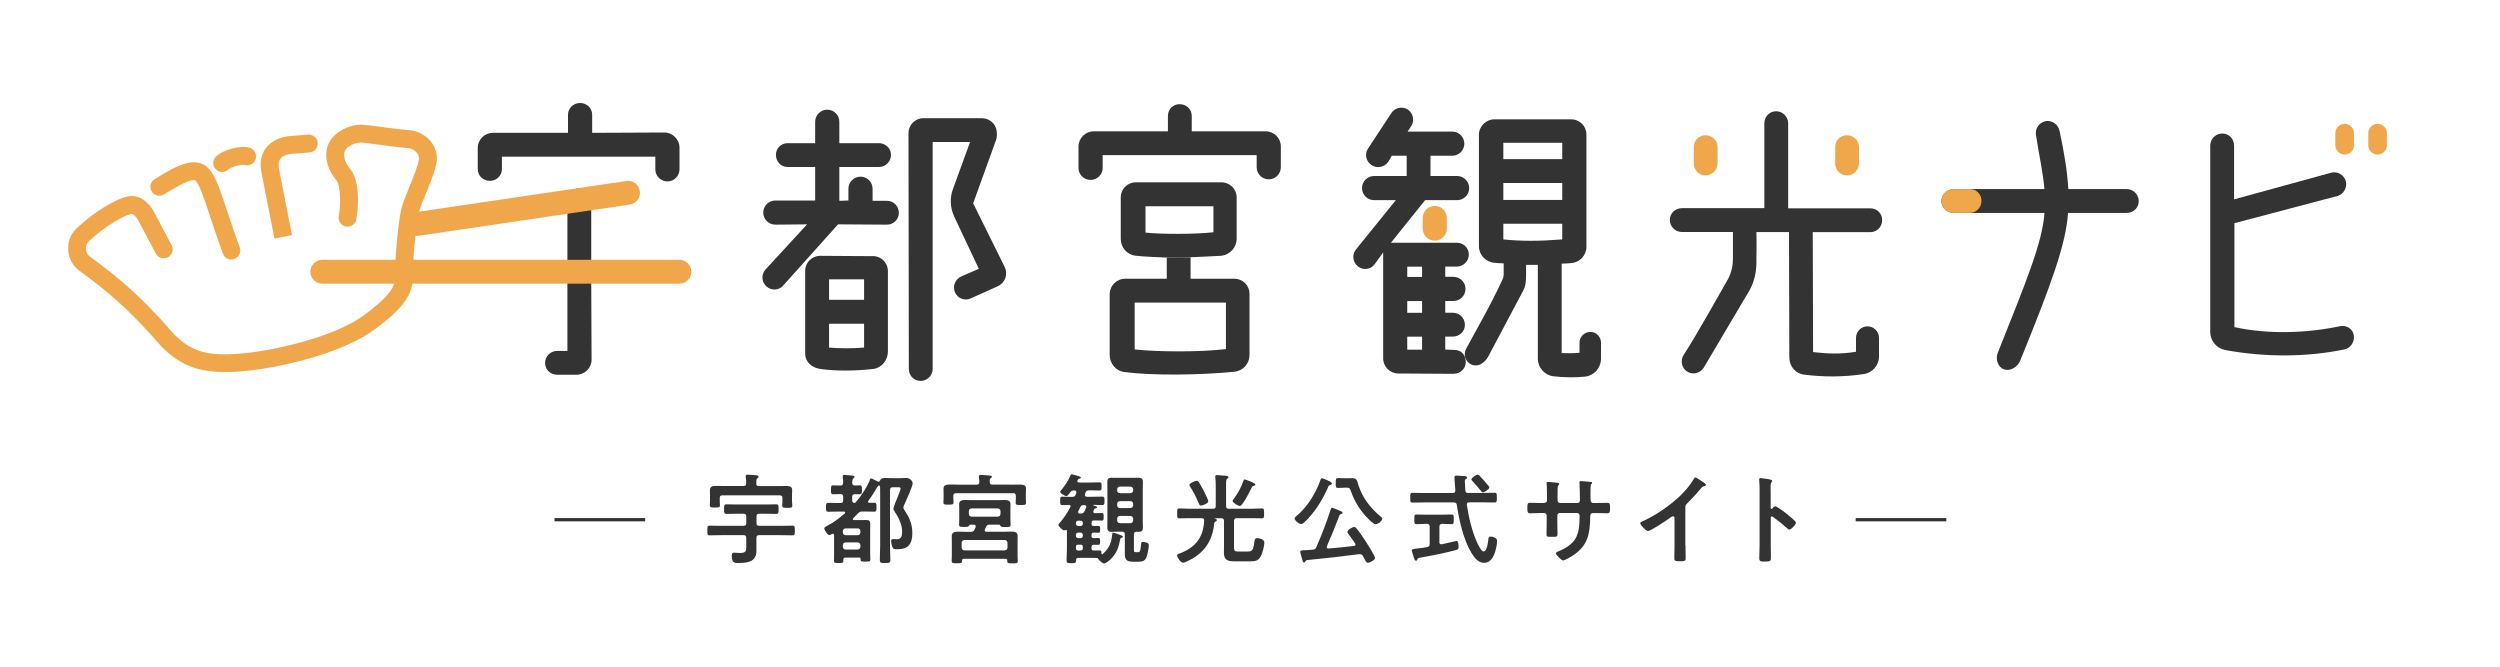 <?xml version="1.0" encoding="UTF-8"?>
<svg id="d" data-name="ヘッダー_x30FB_グロナビ" xmlns="http://www.w3.org/2000/svg" viewBox="0 0 300 80">
  <g>
    <rect width="300" height="80" style="fill: none;"/>
    <g>
      <g>
        <g>
          <path d="M70.95,31.02v-7.02c0-.79-.65-1.39-1.43-1.39s-1.43.61-1.43,1.39v18.11h-1.23c-.8,0-1.45.65-1.45,1.45s.65,1.41,1.45,1.41h2.32c.98,0,1.81-.8,1.81-1.81l-.04-9.28v-2.86Z" style="fill: #333;"/>
          <path d="M79.72,15.9l-8.66.04v-2.17c0-.8-.65-1.41-1.45-1.41s-1.45.62-1.45,1.41v2.17h-9.02c-.98,0-1.81.8-1.81,1.81v2.54c0,.8.65,1.41,1.45,1.41s1.45-.62,1.45-1.41v-1.49h18.41v1.52c0,.8.65,1.45,1.45,1.45s1.45-.65,1.45-1.45v-2.61c0-.98-.83-1.81-1.81-1.81Z" style="fill: #333;"/>
        </g>
        <path d="M93.98,34.28c-.54.58-1.45.62-2.03.07-.58-.54-.62-1.45-.07-2.03l4.97-5.4-3.81.04c-.8,0-1.45-.65-1.45-1.45s.65-1.45,1.45-1.45h4.78v-4.02h-3.3c-.8,0-1.41-.65-1.41-1.45s.62-1.41,1.41-1.41h3.3v-2.57c0-.8.65-1.45,1.45-1.45s1.45.65,1.45,1.45v2.57h4.75c.8,0,1.45.62,1.45,1.41s-.65,1.45-1.45,1.45h-4.75v4.06l1.09-.04v-1.41c0-.8.65-1.45,1.45-1.45s1.45.65,1.45,1.45v1.45h1.74c.8,0,1.41.65,1.41,1.45s-.65,1.41-1.45,1.41l-5.84-.04-6.6,7.36ZM104.74,30.73c1.01,0,1.81.8,1.81,1.81v9.64c0,1.05-.76,1.99-1.81,2.1-2.21.25-4.49.25-6.27,0-1.05-.14-1.85-.83-1.85-1.88v-9.89c0-1.01.8-1.81,1.81-1.81l6.31.04ZM103.69,33.52h-4.2v2.46h4.2v-2.46ZM103.69,41.71v-2.86h-4.2v2.86c1.16.11,2.83.11,4.2,0ZM120.54,32c.47.91.07,1.96-.83,2.36l-3.23,1.45c-.72.33-1.56,0-1.88-.72-.33-.76.04-1.59.76-1.92l2.1-.91-2.97-6.31c-.47-1.01-.54-2.25-.11-3.33l2.03-5.58h-4.49v27.22c0,.8-.65,1.45-1.45,1.45s-1.41-.65-1.41-1.45l-.04-28.27c0-1.01.8-1.81,1.81-1.81h6.89c1.12,0,2.17.8,1.85,2.5l-2.79,7.72,3.77,7.61Z" style="fill: #333;"/>
        <g>
          <path d="M141.54,30.91c.99,0,1.32-.04,1.32-.04.72-.04,2.83-.11,3.73-.18,1.01-.14,1.81-1.01,1.81-2.03v-4.97c0-1.01-.83-1.81-1.81-1.81h-10.29c-1.01,0-1.81.8-1.81,1.81v4.97c0,1.05.76,1.92,1.81,2.03.87.11,2.97.18,3.7.22,0,0,.55,0,1.54,0ZM137.46,27.9v-3.15h8.15v3.12c-2.17.25-6.31.25-8.15.04Z" style="fill: #333;"/>
          <path d="M148.12,33.45h-5.25v-2.56l-2.86.02v2.54h-5c-1.01,0-1.81.8-1.85,1.81v7.32c0,1.05.76,1.96,1.81,2.07,3.37.44,9.1.36,13.16-.04,1.05-.11,1.81-.98,1.81-1.99v-7.36c0-1.01-.8-1.81-1.81-1.81ZM147.11,41.89c-2.94.36-8.08.36-10.95.04v-5.62h10.95v5.58Z" style="fill: #333;"/>
          <path d="M151.89,15.76h-8.88v-1.85c0-.8-.65-1.41-1.45-1.41s-1.41.62-1.41,1.41v1.85h-8.92c-.98,0-1.81.83-1.81,1.81v2.61c0,.76.65,1.41,1.45,1.41s1.45-.65,1.45-1.41v-1.56h18.48v1.45c0,.8.65,1.45,1.45,1.45s1.45-.65,1.45-1.45v-2.5c0-1.01-.83-1.81-1.81-1.81Z" style="fill: #333;"/>
        </g>
        <path d="M174.49,44.86l-6.7-.04c-.98,0-1.81-.8-1.81-1.81v-12.72l-1.05,1.45c-.47.62-1.38.72-1.99.22-.62-.51-.73-1.41-.22-2.03l4.78-5.91h-2.61c-.8,0-1.45-.65-1.45-1.45s.65-1.45,1.45-1.45h3.91v-2.43h-1.78l-.43.73c-.47.65-1.34.83-1.99.4-.69-.44-.87-1.34-.44-1.99l2.79-4.24c.44-.69,1.34-.87,1.99-.44.65.44.83,1.34.4,1.99l-.43.65h5.36c.8,0,1.45.65,1.45,1.45s-.65,1.45-1.45,1.45h-2.61v2.43h3.19c.8,0,1.45.65,1.45,1.45s-.65,1.45-1.45,1.45h-3.84l-4.1,5.11h7.9c.8,0,1.45.62,1.45,1.41s-.65,1.45-1.45,1.45h-1.38v1.23h.98c.8,0,1.45.65,1.45,1.45s-.65,1.45-1.45,1.45h-.98v1.41h.91c.8,0,1.45.65,1.45,1.45s-.65,1.41-1.45,1.41h-.91v1.56l1.05.04c.94,0,1.41.65,1.41,1.45s-.65,1.41-1.41,1.41ZM170.65,32h-1.78v1.23h1.78v-1.23ZM170.65,36.13h-1.78v1.41h1.78v-1.41ZM170.65,40.4h-1.78v1.56h1.78v-1.56Z" style="fill: #333;"/>
        <path d="M214.56,25h9.89c.8,0,1.41.62,1.41,1.41s-.62,1.45-1.41,1.45h-6.92l.04,14.39c1.59.18,3.19.29,5.15-.04v-1.67c0-.76.62-1.38,1.38-1.38s1.38.62,1.38,1.38v2.25c0,1.05-.8,1.96-1.85,2.1-2.32.36-4.89.36-7.1.07-1.05-.11-1.81-.98-1.81-2.07l-.04-15.04h-3.91c.04,1.34,0,3.15,0,3.15.04,1.45-.18,2.68-.83,3.84l-5.51,9.31c-.44.65-1.3.87-1.99.43-.65-.43-.83-1.34-.4-1.99,1.63-2.5,5-8.55,5.11-8.73.47-.76.8-1.67.8-2.79v-3.23h-6.12c-.8,0-1.45-.65-1.45-1.45s.65-1.41,1.45-1.41h9.89v-10.18c0-.8.62-1.45,1.41-1.45s1.45.65,1.45,1.45v10.18Z" style="fill: #333;"/>
        <g>
          <path d="M245.33,25.55h-10.87c-.8,0-1.49-.62-1.49-1.41s.69-1.45,1.49-1.45h10.87c-.14-1.85-.69-4.31-1.01-6.49-.14-.8.4-1.52,1.2-1.67.76-.11,1.49.44,1.63,1.2.58,2.65.94,5,1.05,6.96h7c.8,0,1.45.65,1.45,1.45s-.65,1.41-1.45,1.41h-7.03c-.29,3.84-1.96,8.41-5.73,17.69-.29.76-1.16,1.34-1.92,1.09-.76-.22-1.09-1.23-.8-1.96,3.48-8.73,5.36-13.26,5.62-16.82Z" style="fill: #333;"/>
          <path d="M236.37,25.55h-1.96c-.8,0-1.45-.65-1.45-1.45s.65-1.41,1.45-1.41h1.96c.8,0,1.41.62,1.41,1.41s-.62,1.45-1.41,1.45Z" style="fill: #f0a74c;"/>
        </g>
        <path d="M267.01,42c-1.05-.22-1.78-1.12-1.78-2.17v-22.36c0-.8.65-1.45,1.45-1.45s1.41.65,1.41,1.45v6.45l11.63-3.19c.76-.22,1.56.25,1.78,1.01.18.76-.25,1.56-1.01,1.78l-12.36,3.26v12.47c4.1.91,8.77.72,12.69-.11.72-.15,1.49.29,1.63,1.05.14.8-.36,1.59-1.12,1.74-4.39.91-9.39.98-14.32.07Z" style="fill: #333;"/>
      </g>
      <g>
        <path d="M32.93,28.62l-1.58-8.04c-.27-1.39.17-2.32.59-2.85.65-.84,1.76-1.36,3.04-1.42l1.99-.16c.58-.04,1.11.39,1.16.98.05.59-.39,1.11-.98,1.16l-2.02.16c-.68.03-1.23.26-1.49.6-.21.27-.27.64-.18,1.12l1.58,8.04-2.1.41Z" style="fill: #f0a74c;"/>
        <path d="M26.97,44.64c-3.01,0-5.58-.69-8.14-3.66-3.84-4.44-6.89-6.7-8.71-8.05-.25-.18-.47-.35-.67-.5-.75-.57-1.21-1.46-1.27-2.43-.06-.97.29-1.89.95-2.53,2.21-2.15,4.82-3.55,5.97-3.85,1.25-.33,2.35.2,3.26,1.58.02.03.04.06.05.09l2.18,4.13c.28.52.08,1.17-.45,1.45-.52.28-1.17.08-1.45-.45l-2.16-4.08c-.51-.75-.75-.69-.89-.65-.77.21-3.04,1.39-5.03,3.32-.21.21-.33.52-.31.87.02.35.18.67.43.86.19.15.41.31.65.49,1.89,1.4,5.05,3.75,9.05,8.37,2.19,2.53,4.23,2.98,7.03,2.91,3.19-.08,6.65-.9,8.42-1.37,3.48-.93,6.16-2.09,7.95-3.43,1.86-1.4,3.59-2.88,3.56-4.32-.03-1.91.36-6.58.75-8.25.18-.75.58-1.74,1.01-2.79.48-1.17,1.08-2.63,1.12-3.33.02-.24-.09-.51-.29-.73-.27-.31-.67-.5-1.09-.53-.79-.05-2.01-.21-3.19-.37-.96-.13-1.86-.25-2.31-.28-.7-.04-1.64.39-1.96.91-.27.42-.2,1.31.58,2.24,1.53,1.84.75,6.04.75,6.08-.12.58-.69.95-1.27.84-.58-.12-.95-.69-.84-1.27.22-1.08.28-3.59-.29-4.28-1.29-1.55-1.58-3.42-.74-4.75.74-1.18,2.43-2,3.91-1.91.53.03,1.43.15,2.47.29,1.09.15,2.32.31,3.03.35.99.06,1.93.52,2.57,1.25.58.66.87,1.48.82,2.3-.07,1.04-.66,2.47-1.28,3.99-.38.93-.77,1.88-.91,2.48-.35,1.48-.72,6-.7,7.72.04,2.52-2.26,4.45-4.42,6.07-2.01,1.5-4.93,2.78-8.68,3.78-1.87.5-5.51,1.35-8.92,1.44-.19,0-.38,0-.57,0Z" style="fill: #f0a74c;"/>
        <path d="M26.66,20.64c-.28,0-.55-.11-.76-.32-.42-.42-.41-1.1,0-1.52.86-.85,3-1.41,4.08-1.06.56.18.88.78.7,1.35-.18.56-.78.88-1.35.7-.36-.08-1.62.24-1.92.54-.21.21-.48.31-.75.31Z" style="fill: #f0a74c;"/>
        <path d="M27.76,31.15c-.44,0-.85-.27-1.01-.7-.63-1.73-1.14-3.26-1.55-4.5-.67-2.04-1.31-3.97-1.78-4.3-.29-.2-1.39.26-3.25,1.38l-.51.31c-.51.3-1.17.13-1.47-.38-.3-.51-.13-1.17.38-1.47l.49-.3c1.78-1.07,4-2.41,5.58-1.31,1.06.74,1.61,2.39,2.6,5.38.42,1.28.9,2.73,1.53,4.43.2.56-.08,1.17-.64,1.38-.12.04-.25.07-.37.07Z" style="fill: #f0a74c;"/>
      </g>
      <path d="M81.53,34.04h-42.86c-.79,0-1.43-.64-1.43-1.43s.64-1.43,1.43-1.43h42.86c.79,0,1.43.64,1.43,1.43s-.64,1.43-1.43,1.43Z" style="fill: #f0a74c;"/>
      <path d="M50.06,28.3c-.7,0-1.31-.51-1.41-1.22-.12-.78.42-1.51,1.21-1.62l25.3-3.74c.77-.12,1.51.42,1.62,1.21.12.78-.42,1.51-1.21,1.62l-25.3,3.74c-.07.01-.14.02-.21.02Z" style="fill: #f0a74c;"/>
      <path d="M206.11,17.64v1.96c0,.8-.65,1.45-1.45,1.45s-1.41-.65-1.41-1.45v-1.96c0-.8.62-1.41,1.41-1.41s1.45.62,1.45,1.41Z" style="fill: #f0a74c;"/>
      <path d="M223.08,17.64v1.96c0,.8-.65,1.45-1.45,1.45s-1.41-.65-1.41-1.45v-1.96c0-.8.62-1.41,1.41-1.41s1.45.62,1.45,1.41Z" style="fill: #f0a74c;"/>
      <path d="M280.24,15.98c0-.62.51-1.12,1.12-1.12s1.12.51,1.12,1.12v1.45c0,.62-.51,1.12-1.12,1.12s-1.12-.51-1.12-1.12v-1.45Z" style="fill: #f0a74c;"/>
      <path d="M284.19,15.98c0-.62.51-1.12,1.12-1.12s1.12.51,1.12,1.12v1.45c0,.62-.51,1.12-1.12,1.12s-1.12-.51-1.12-1.12v-1.45Z" style="fill: #f0a74c;"/>
      <path d="M170.72,27.43v-1.27c0-.8.65-1.45,1.45-1.45s1.45.65,1.45,1.45v1.27c0,.8-.65,1.45-1.45,1.45s-1.45-.65-1.45-1.45Z" style="fill: #f0a74c;"/>
      <path d="M190.84,39.83c-.72,0-1.3.58-1.3,1.3v1.2c-.72.07-1.45.07-2.14.04v-10.73c.36,0,.76-.04,1.16-.07,1.01-.07,1.81-.94,1.81-1.96v-13.48c0-1.01-.83-1.81-1.81-1.81h-9.24c-.98,0-1.85.83-1.85,1.85v13.37c0,1.05.83,1.92,1.85,1.99.25.04.91.07,1.12.07v1.38c0,.18-.04.4-.14.54-1.2,2.72-3.7,7.07-4.35,8.3-.51.94.15,2.07,1.2,2.03.51,0,1.16-.51,1.45-1.09l4.17-7.86c.33-.58.36-1.27.36-1.92v-1.2h1.41v11.27c0,1.05.8,1.96,1.85,2.1,1.23.14,2.5.18,3.88.04,1.01-.14,1.81-1.01,1.85-2.07v-1.99c0-.72-.58-1.3-1.27-1.3ZM180.4,17.14h7.07v1.96h-7.07v-1.96ZM180.4,21.96h7.07v2.03h-7.07v-2.03ZM180.4,28.73v-1.88h7.07v1.88c-2.75.22-4.93.22-7.07,0Z" style="fill: #333;"/>
    </g>
  </g>
  <g>
    <g>
      <path d="M93.65,63.1c.48,0,.97-.02,1.46-.02.27,0,.27.14.27.58s0,.58-.28.58c-.48,0-.97-.02-1.45-.02h-2.56c-.22,0-.32.09-.32.32v1.57c0,1.37-1.17,1.45-2.24,1.45-.29,0-.72.05-.72-.85,0-.25.05-.39.32-.39.19,0,.41.04.65.04.81,0,.77-.29.77-.86v-.96c0-.22-.09-.32-.33-.32h-2.61c-.48,0-.98.02-1.46.02-.28,0-.27-.15-.27-.58s-.01-.58.27-.58c.48,0,.98.02,1.46.02h2.61c.24,0,.33-.09.33-.33v-.8c0-.22-.09-.32-.33-.32h-.75c-.42,0-.85.02-1.27.02-.32,0-.31-.14-.31-.58s-.01-.57.31-.57c.42,0,.85.02,1.27.02h3.36c.44,0,.86-.02,1.29-.02.32,0,.31.15.31.57,0,.44,0,.58-.31.58-.42,0-.86-.02-1.29-.02h-.73c-.22,0-.32.09-.32.32v.8c0,.24.09.33.32.33h2.56ZM90.75,58.01c0,.24.09.32.33.32h2.06c.42,0,.84-.01,1.26-.01.33,0,.66.08.66.47,0,.18-.02.41-.02.67v.68c0,.17.04.37.04.53,0,.28-.19.27-.6.27s-.61.01-.61-.26c0-.17.02-.37.02-.54v-.37c0-.22-.09-.33-.33-.33h-6.86c-.24,0-.33.09-.33.33v.33c0,.18.02.38.02.54,0,.28-.2.26-.61.26s-.6.01-.6-.27c0-.15.02-.37.02-.53v-.65c0-.27-.01-.51-.01-.66,0-.39.31-.48.64-.48.42,0,.86.01,1.29.01h2.09c.24,0,.33-.08.33-.32.01-.25-.01-.51-.05-.75v-.12c0-.14.09-.17.21-.17.24,0,.74.05.99.07.13.01.34.02.34.17,0,.08-.07.12-.14.18-.12.09-.13.24-.13.47v.15Z" style="fill: #333;"/>
      <path d="M104.33,57.67c.05-.12.09-.26.2-.26.09,0,.42.19.64.29.06.02.18.11.24.11.11,0,.17-.09.21-.18.13-.26.38-.27.64-.27.31,0,.6.02.91.02h.85c.24,0,.47-.02.72-.02.47,0,.78.38.78.64,0,.35-.78,2.06-.97,2.49-.05.09-.15.33-.15.42,0,.11.12.28.18.37.58.9.9,1.63.9,2.71,0,1.27-.48,1.92-1.8,1.92-.37,0-.5-.02-.61-.31-.07-.17-.14-.48-.14-.67,0-.18.11-.24.27-.24.14,0,.29.02.45.02.55,0,.61-.5.61-.93,0-.81-.46-1.76-.92-2.42-.07-.11-.13-.21-.13-.34,0-.14.47-1.31.57-1.53.06-.15.29-.73.29-.85,0-.17-.14-.17-.28-.17h-.66c-.22,0-.33.09-.33.33v6.65c0,.58.04,1.16.04,1.72,0,.38-.12.39-.62.39s-.64,0-.64-.38c0-.58.04-1.16.04-1.73v-6.52c0-.17-.01-.33-.01-.5-.01-.08-.05-.18-.14-.18-.04,0-.07.02-.09.05-.05.06-.07.09-.11.15-.32.57-.67,1.11-1.06,1.64-.02.04-.04.07-.04.12,0,.09.08.13.17.13.19,0,.37-.01.55-.01.31,0,.29.17.29.54,0,.35.01.53-.28.53-.38,0-.77-.02-1.14-.02h-.26c-.26,0-.34.04-.53.21-.19.21-.38.4-.58.6-.04.04-.05.06-.05.11,0,.08.07.11.14.11h.71c.26,0,.52-.01.78-.01.32,0,.46.12.46.45,0,.25-.01.48-.01.72v2.77c0,.18.02.66.02.79,0,.27-.14.26-.58.26s-.59.01-.59-.25v-.06c0-.17-.12-.17-.18-.17h-1.62c-.19,0-.27.07-.27.26v.13c0,.27-.14.26-.57.26s-.55.01-.55-.26.01-.53.01-.79v-2.26c0-.11-.04-.2-.17-.2-.05,0-.07.01-.11.04-.08.05-.2.12-.29.12-.24,0-.61-.66-.61-.81,0-.11.17-.21.31-.28l.07-.04c.77-.38,1.44-.92,2.09-1.47.04-.04.05-.06.05-.11,0-.08-.08-.11-.14-.11h-.75c-.38,0-.77.02-1.14.02-.29,0-.28-.18-.28-.53,0-.38-.01-.54.29-.54.38,0,.75.02,1.13.02h.31c.24,0,.33-.09.33-.33v-.41c0-.24-.09-.32-.33-.33-.27.01-.55.02-.84.02-.31,0-.29-.15-.29-.54,0-.37-.01-.53.28-.53s.57.04.85.02c.22,0,.32-.08.33-.32,0-.19-.01-.47-.05-.67v-.11c0-.13.07-.17.19-.17.14,0,.75.06.93.08.11.01.29.01.29.17,0,.07-.06.11-.14.17-.14.12-.13.27-.13.52,0,.21.08.32.31.33.19-.01.38-.02.58-.02.28,0,.27.19.27.53,0,.38.01.54-.28.54-.19,0-.39-.01-.58-.01-.22.01-.31.11-.31.32v.41c0,.19.07.31.28.33.06-.01.09-.04.14-.08.65-.73,1.3-1.73,1.69-2.62ZM102.92,64.22c.2,0,.31-.12.33-.32v-.17c-.02-.2-.13-.32-.33-.32h-1.45c-.2,0-.31.13-.33.32v.17c.02.19.13.32.33.32h1.45ZM101.47,65.09c-.2,0-.31.14-.33.33v.19c.02.19.13.33.33.33h1.45c.2-.02.31-.13.33-.33v-.19c-.02-.2-.13-.31-.33-.33h-1.45Z" style="fill: #333;"/>
      <path d="M121.2,58.16c.42,0,.85-.01,1.27-.01.32,0,.65.08.65.46,0,.14-.02.37-.02.61v.64c0,.14.02.37.02.48,0,.27-.19.26-.63.26-.4,0-.61.01-.61-.25,0-.17.02-.33.02-.5v-.34c0-.22-.09-.33-.32-.33h-6.85c-.24,0-.33.11-.33.33v.29c0,.14.02.39.02.5,0,.27-.21.25-.6.25-.44,0-.61.02-.61-.26,0-.14.02-.32.02-.48v-.59c0-.27-.01-.47-.01-.61,0-.4.32-.47.9-.47.28,0,.62.02,1.01.02h2.06c.21,0,.32-.08.33-.32-.01-.19-.02-.39-.05-.59,0-.02-.01-.07-.01-.09,0-.14.11-.17.22-.17.24,0,.77.05,1.01.07.09.01.34.01.34.15,0,.07-.07.11-.14.17-.14.09-.13.26-.13.48.01.22.12.29.32.29h2.1ZM118.16,63.63c0,.13.11.18.22.18h1.96c.34,0,.68-.02,1.03-.02.37,0,.75.06.75.52,0,.22-.01.44-.01.66v1.67c0,.24.02.6.02.7,0,.28-.2.26-.62.26h-.22c-.26,0-.42-.02-.42-.24,0-.02.01-.06.01-.08-.01-.17-.06-.22-.21-.22h-5.01c-.15,0-.21.06-.22.21.01.01.01.04.01.06,0,.27-.19.26-.64.26-.42,0-.61.01-.61-.27,0-.14.02-.48.02-.68v-1.66c0-.22-.01-.44-.01-.66,0-.46.39-.52.75-.52.34,0,.68.02,1.03.02h.5c.24,0,.34-.05.46-.27.04-.09.08-.19.12-.28.01-.04.02-.07.02-.11,0-.15-.11-.19-.22-.2h-.44c-.09.01-.12.06-.15.13-.06.13-.17.14-.57.14-.44,0-.62.01-.62-.26,0-.14.02-.51.02-.71v-1.1c0-.22-.01-.44-.01-.65,0-.46.38-.51.73-.51.29,0,.6.02.9.02h2.9c.31,0,.6-.02.91-.02.35,0,.72.06.72.5,0,.22-.01.44-.01.66v1.12c0,.24.02.59.02.7,0,.28-.18.26-.64.26-.39,0-.5,0-.57-.13-.04-.08-.06-.14-.17-.15h-1.14c-.24,0-.34.07-.44.28-.04.09-.08.2-.12.29-.01.04-.02.07-.02.11ZM120.57,66.05c.2-.02.31-.13.33-.33v-.59c-.02-.2-.13-.31-.33-.33h-4.84c-.2.02-.31.13-.33.33v.59c.02.2.13.31.33.33h4.84ZM119.73,62c.2-.02.31-.13.33-.33v-.33c-.02-.2-.13-.31-.33-.33h-3.14c-.2.02-.31.13-.33.33v.33c.02.2.13.31.33.33h3.14Z" style="fill: #333;"/>
      <path d="M130.98,62.85c0,.19.08.26.27.27.18,0,.35-.01.53-.01.21,0,.24.08.24.41s-.02.41-.24.41c-.19,0-.37-.01-.54-.02-.19.01-.26.11-.26.28v.11c0,.2.08.27.27.28.14-.01.4-.02.54-.02.21,0,.22.09.22.41s-.02.41-.22.41c-.19,0-.38-.01-.55-.01-.19,0-.26.11-.26.27v.15c0,.19.08.27.27.27.24,0,.46-.01.7-.01s.21.12.22.34c0,.06.02.12.09.12.04,0,.06-.01.08-.04.45-.37.81-.9.97-1.46.08-.29.13-.68.17-.99.01-.06.02-.11.09-.11.08,0,.7.22.83.27.29.12.34.15.34.22,0,.08-.11.13-.17.14-.09.02-.12.06-.14.14-.18.94-.38,1.64-1.07,2.34-.18.18-.62.59-.87.59-.2,0-.52-.31-.64-.46-.08-.12-.13-.19-.28-.2-.28-.01-.57-.01-.85-.01h-1.31c-.19,0-.26.07-.28.26.01.37-.09.38-.57.38-.44,0-.57,0-.57-.37,0-.42.04-.86.04-1.29v-2.23c0-.07-.04-.11-.11-.11-.04,0-.06.01-.08.02-.04.02-.07.05-.12.05-.19,0-.71-.48-.71-.66,0-.08.06-.14.11-.19.55-.65.92-1.18,1.31-1.93.02-.04.04-.06.04-.11,0-.12-.09-.17-.2-.17-.26,0-.51.02-.77.02-.29,0-.28-.14-.28-.5s-.01-.51.28-.51c.39,0,.78.04,1.17.02.25,0,.34-.06.42-.28l.07-.2s.01-.06.01-.08c0-.15-.12-.2-.25-.21h-.05c-.21,0-.29.05-.42.2-.08.12-.33.48-.48.48-.18,0-.75-.34-.75-.52,0-.06.08-.14.12-.19.38-.44.86-1.14,1.07-1.67.07-.18.09-.24.2-.24.09,0,.46.12.57.15.31.09.52.14.52.26,0,.09-.15.12-.22.14-.09.01-.12.09-.18.21-.01.02-.02.05-.02.08,0,.14.17.14.19.15h1.19c.42,0,.85-.02,1.27-.02.26,0,.26.11.26.48s0,.5-.25.5c-.42,0-.85-.04-1.27-.02-.24,0-.33.07-.41.28-.02.07-.04.13-.06.2-.01.02-.01.06-.01.09,0,.14.11.2.25.2h.62c.4,0,.8-.02,1.2-.02.29,0,.28.14.28.5s.01.51-.28.51c-.34,0-.68-.02-1.01-.02-.05,0-.05.02-.05.04,0,.02,0,.04.04.05.14.04.4.09.4.2s-.11.13-.18.14c-.08.01-.12.02-.15.09-.04.06-.07.13-.09.2-.01.02-.02.06-.02.09,0,.12.07.18.19.19.27-.01.55-.02.83-.02.22,0,.22.09.22.46,0,.34,0,.45-.22.45-.32,0-.65-.04-.97-.02-.19,0-.25.11-.25.28v.08ZM129.39,62.48c-.17,0-.28.12-.28.28v.08c0,.17.12.28.28.28h.27c.17,0,.28-.12.28-.28v-.08c0-.17-.12-.28-.28-.28h-.27ZM129.39,63.91c-.17,0-.28.12-.28.28v.11c0,.18.12.28.28.28h.27c.17,0,.28-.11.28-.28v-.11c0-.17-.12-.28-.28-.28h-.27ZM129.39,65.36c-.2,0-.28.08-.28.28v.15c0,.19.08.27.28.27h.27c.19,0,.28-.08.28-.27v-.15c0-.2-.09-.28-.28-.28h-.27ZM129.69,61.62c.24,0,.34-.06.45-.27.07-.14.14-.29.2-.45.01-.04.02-.06.02-.09,0-.18-.18-.19-.22-.19h-.13c-.21,0-.27.05-.38.24-.08.17-.15.33-.24.48-.01.04-.02.07-.02.11,0,.13.09.17.2.18h.12ZM136.07,64.14v1.86c0,.25.07.26.27.26h.19c.18,0,.32.06.4-.92.02-.21.02-.31.21-.31s.38.05.54.12c.13.06.18.13.18.27,0,.34-.17,1.14-.29,1.47-.17.45-.57.52-1.01.52h-.53c-.64,0-1.05-.12-1.05-.85v-2.43c0-.22-.09-.33-.33-.33h-.57c-.24,0-.46.02-.7.02-.39,0-.5-.17-.5-.54,0-.28.01-.55.01-.84v-3.74c0-.27-.01-.55-.01-.83,0-.38.09-.54.5-.54.22,0,.46.01.7.01h1.88c.22,0,.45-.01.68-.01.38,0,.51.15.51.53,0,.28-.02.57-.02.84v3.74c0,.28.02.57.02.85,0,.39-.14.53-.51.53-.08,0-.17,0-.25-.01-.22.01-.32.09-.32.32ZM135.65,59.18c.2-.02.31-.12.33-.33v-.13c-.02-.2-.13-.31-.33-.33h-1.26c-.21.02-.31.13-.33.33v.13c0,.21.12.31.33.33h1.26ZM135.65,60.97c.2-.02.31-.13.33-.33v-.18c-.02-.2-.13-.32-.33-.32h-1.26c-.21,0-.31.12-.33.32v.18c0,.2.12.31.33.33h1.26ZM135.65,62.78c.2-.02.31-.13.33-.33v-.21c-.02-.2-.13-.31-.33-.33h-1.26c-.21.02-.31.13-.33.33v.21c0,.2.12.31.33.33h1.26Z" style="fill: #333;"/>
      <path d="M145.77,62.17s-.07,0-.07.02c0,.01.07.04.12.05.12.02.2.11.2.19,0,.09-.13.14-.2.18-.07.04-.09.09-.11.17-.09.83-.24,1.52-.64,2.26-.45.84-1.14,1.5-1.96,1.98-.22.13-.9.5-1.14.5-.29,0-.71-.61-.71-.87,0-.14.12-.18.26-.22,1.91-.71,2.87-1.89,2.98-3.94.01-.22-.09-.31-.31-.31h-1.43c-.41,0-.83.02-1.25.02-.26,0-.25-.15-.25-.59s-.01-.6.25-.6c.42,0,.84.04,1.25.04h2.8c.24,0,.33-.09.33-.33v-2.5c0-.31-.02-.62-.05-.92,0-.04-.01-.08-.01-.12,0-.14.09-.17.22-.17.14,0,.86.07,1.04.08.12.01.32.02.32.17,0,.08-.05.11-.14.19-.13.09-.14.28-.14.64v2.63c0,.24.09.33.33.33h2.72c.42,0,.84-.04,1.26-.04.26,0,.25.18.25.6s.01.59-.25.59c-.41,0-.84-.02-1.26-.02h-1.77c-.22,0-.31.09-.33.33v3.17c0,.41.08.5.51.5h1.18c.6,0,.64-.34.77-1.26.04-.2.08-.35.32-.35.19,0,.86.13.86.52,0,.44-.21,1.23-.41,1.63-.29.58-.7.64-1.3.64h-1.85c-.79,0-1.29-.11-1.29-1.03,0-.26.01-.52.01-.79v-3.02c0-.24-.09-.33-.33-.33h-.79ZM144.13,60.68c-.17,0-.22-.13-.39-.52-.25-.6-.55-1.18-.9-1.73-.04-.06-.11-.17-.11-.24,0-.2.71-.5.86-.5.12,0,.2.07.26.15.13.18.47.83.59,1.05.12.22.55,1.06.55,1.27,0,.27-.71.51-.87.51ZM150.42,58.31c-.12.02-.15.06-.21.19-.18.35-1.08,2.22-1.43,2.22-.17,0-.87-.38-.87-.6,0-.08.14-.26.2-.33.47-.67.83-1.3,1.1-2.09.02-.07.05-.17.13-.17.07,0,1.3.4,1.3.62,0,.11-.13.13-.21.15Z" style="fill: #333;"/>
      <path d="M159.21,57.59c.08.04.15.07.21.11.27.12.41.19.41.32,0,.09-.11.14-.19.17-.19.06-.19.08-.29.32-.66,1.49-1.59,3.01-2.8,4.13-.11.11-.26.25-.41.25-.25,0-.79-.44-.79-.68,0-.13.24-.31.33-.38.92-.78,1.64-1.82,2.19-2.87.27-.53.4-.85.6-1.4.04-.08.06-.17.17-.17.08,0,.47.17.57.21ZM156.67,67.33c-.05.07-.09.17-.2.17s-.14-.13-.2-.37c-.07-.26-.24-.78-.24-.93s.11-.15.47-.17c.34-.01.68-.04,1.03-.07.24-.02.33-.08.42-.29.65-1.47,1.23-2.96,1.71-4.48.04-.11.07-.26.2-.26.07,0,.48.18.77.29.13.06.48.17.48.33,0,.08-.09.11-.17.13-.09.02-.15.05-.19.13-.47,1.26-.99,2.5-1.52,3.73-.01.04-.02.07-.02.11,0,.12.09.18.2.17,1.03-.08,2.05-.18,3.07-.31.09-.01.18-.06.18-.17,0-.06-.02-.08-.05-.13-.25-.39-.52-.75-.79-1.12-.05-.07-.13-.18-.13-.26,0-.24.58-.59.83-.59.12,0,.19.08.26.17.39.48.83,1.12,1.17,1.65.17.26,1.06,1.69,1.06,1.9s-.59.57-.87.57c-.17,0-.22-.12-.42-.5-.05-.08-.11-.19-.17-.31-.08-.14-.18-.22-.35-.22h-.11c-2.08.28-4.16.51-6.25.71-.09.01-.11.05-.17.13ZM161.28,58.53c-.26,0-.5.02-.72.02-.29,0-.27-.15-.27-.6,0-.41-.01-.58.27-.58.21,0,.45.02.72.02h.46c.19,0,.39-.01.58-.01.5,0,.53.31.68.8.5,1.56,1.39,2.71,2.62,3.76.08.07.25.19.25.31,0,.22-.45.65-.79.65-.25,0-.66-.42-.83-.59-.96-.92-1.73-2.15-2.15-3.4-.11-.34-.2-.39-.48-.39h-.34Z" style="fill: #333;"/>
      <path d="M176.18,59.15h1.71c.48,0,.98-.02,1.46-.02.28,0,.27.15.27.58s.01.59-.27.59c-.48,0-.98-.02-1.46-.02h-1.59c-.17,0-.28.06-.28.25v.06c.25,1.57.6,3.13,1.26,4.58.11.22.48,1.01.75,1.01.41,0,.54-1.14.57-1.45.02-.2.02-.34.27-.34.15,0,.32.04.46.11.22.11.32.2.32.44,0,.34-.11.84-.2,1.16-.2.68-.55,1.44-1.37,1.44-.72,0-1.2-.68-1.53-1.23-.93-1.52-1.47-3.95-1.73-5.71-.04-.24-.14-.31-.37-.31h-3.49c-.48,0-.97.02-1.46.02-.28,0-.27-.14-.27-.58s-.01-.59.27-.59c.5,0,.98.02,1.46.02h3.37c.22,0,.31-.09.31-.32,0-.01-.11-1.53-.11-1.56,0-.17.11-.21.26-.21.07,0,.83.05.94.06.11,0,.32.04.32.18,0,.09-.08.14-.18.19-.09.07-.09.17-.09.27,0,.18.04.86.06,1.08s.12.31.34.31ZM172.71,65.04c0,.14.07.27.24.27h.08c.19-.05,1.75-.4,1.76-.4.22,0,.24.57.24.72,0,.25-.07.29-.29.37-.94.27-3.23.74-4.22.9-.34.06-.39.06-.45.24-.02.08-.06.14-.14.14-.13,0-.18-.09-.24-.29-.05-.13-.28-.85-.28-.93,0-.17.19-.19.65-.24.28-.04.67-.06,1.19-.17.24-.05.31-.15.31-.38v-2.08c0-.22-.11-.33-.33-.33h-.06c-.39,0-.79.04-1.19.04-.27,0-.26-.15-.26-.58s-.01-.58.25-.58c.38,0,.8.02,1.2.02h1.83c.41,0,.84-.02,1.2-.02.26,0,.25.15.25.58s.01.58-.25.58c-.39,0-.77-.04-1.14-.04-.22.02-.33.11-.33.33v1.85ZM177.94,59.08c-.09,0-.15-.07-.2-.14-.33-.41-.67-.81-1.03-1.2-.06-.06-.14-.13-.14-.21,0-.2.57-.57.75-.57.08,0,.15.05.21.11.33.33.64.7.94,1.06.07.08.25.26.25.37,0,.2-.6.59-.79.59Z" style="fill: #333;"/>
      <path d="M185.24,60.35c.19,0,.4-.07.4-.29v-.8c0-.66-.05-1.29-.05-1.3,0-.08.04-.12.12-.12.29,0,.5.02.87.06.29.02.54.06.54.17,0,.05-.05.09-.07.12-.15.19-.14.28-.14,1.05v.81c0,.17.13.31.31.31h2.08c.17,0,.29-.11.29-.34,0-.42-.02-1.65-.05-2.01,0-.05-.01-.09-.01-.14,0-.08.07-.14.15-.14.17,0,.83.07,1.01.08.2.02.37.02.37.13,0,.06-.05.11-.13.19-.06.07-.07.59-.07.99v.45c0,.12.01.24.01.35v.07c0,.24.11.37.34.37h.32c.37,0,1.14-.02,1.39-.02.21,0,.29.09.29.55,0,.59-.04.7-.33.7-.46,0-.91-.02-1.36-.02h-.32c-.37,0-.37.25-.37.4-.04,2.05-.24,3.48-2.08,4.69-.19.13-.98.6-1.18.6-.18,0-.86-.67-.86-.86,0-.09.11-.15.19-.19,2.24-.93,2.65-1.91,2.65-4.27,0-.2-.08-.38-.31-.38h-2.05c-.17,0-.31.13-.31.29v1.12c0,.33.02.65.02.98,0,.52-.06.47-.77.47-.41,0-.55.01-.55-.29,0-.38.02-.75.02-1.13v-1.13c0-.18-.15-.31-.32-.31h-.37c-.46,0-.93.04-1.32.04-.29,0-.31-.25-.31-.54,0-.57.01-.72.29-.72.34,0,.87.02,1.33.02h.28Z" style="fill: #333;"/>
      <path d="M202.26,65.46c0,.52.02,1.04.02,1.54,0,.32-.15.35-.59.35-.65,0-.77-.04-.77-.34,0-.51.02-1.01.02-1.52v-3.21c0-.07.04-.33-.19-.33-.12,0-.37.2-.46.27-.35.26-2.23,1.51-2.54,1.51-.2,0-.92-.72-.92-.94,0-.12.11-.17.19-.2,1.54-.65,3.44-1.97,4.64-3.13.61-.6,1.17-1.26,1.6-1.99.04-.06.11-.18.19-.18s.45.25.8.48c.13.08.46.28.46.42,0,.07-.06.09-.12.12-.26.07-.29.08-.46.28-.57.68-.99,1.14-1.62,1.77-.18.18-.27.26-.27.53v4.55Z" style="fill: #333;"/>
      <path d="M213.03,60.76c.24,0,1.42.93,1.65,1.13.17.14.83.65.83.85s-.55.81-.79.81c-.09,0-.19-.08-.26-.15-.64-.57-1.01-.88-1.71-1.38-.04-.02-.07-.05-.12-.05-.11,0-.14.09-.14.19v3.22c0,.47.02.93.02,1.4,0,.54-.01.61-.73.61-.47,0-.67-.01-.67-.4,0-.53.04-1.06.04-1.59v-6.72c0-.31-.02-.62-.04-.92,0-.06-.01-.17-.01-.21,0-.12.04-.18.15-.18.07,0,.32.04.4.05.53.07,1.01.12,1.01.28,0,.05-.04.12-.06.15-.11.13-.13.31-.13.63,0,.18.01.4.01.7v1.77c0,.09.06.12.09.12.05,0,.07-.01.11-.05.08-.09.21-.26.34-.26Z" style="fill: #333;"/>
    </g>
    <rect x="66.54" y="62.17" width="10.88" height=".39" style="fill: #333;"/>
    <rect x="222.68" y="62.17" width="10.88" height=".39" style="fill: #333;"/>
  </g>
</svg>
